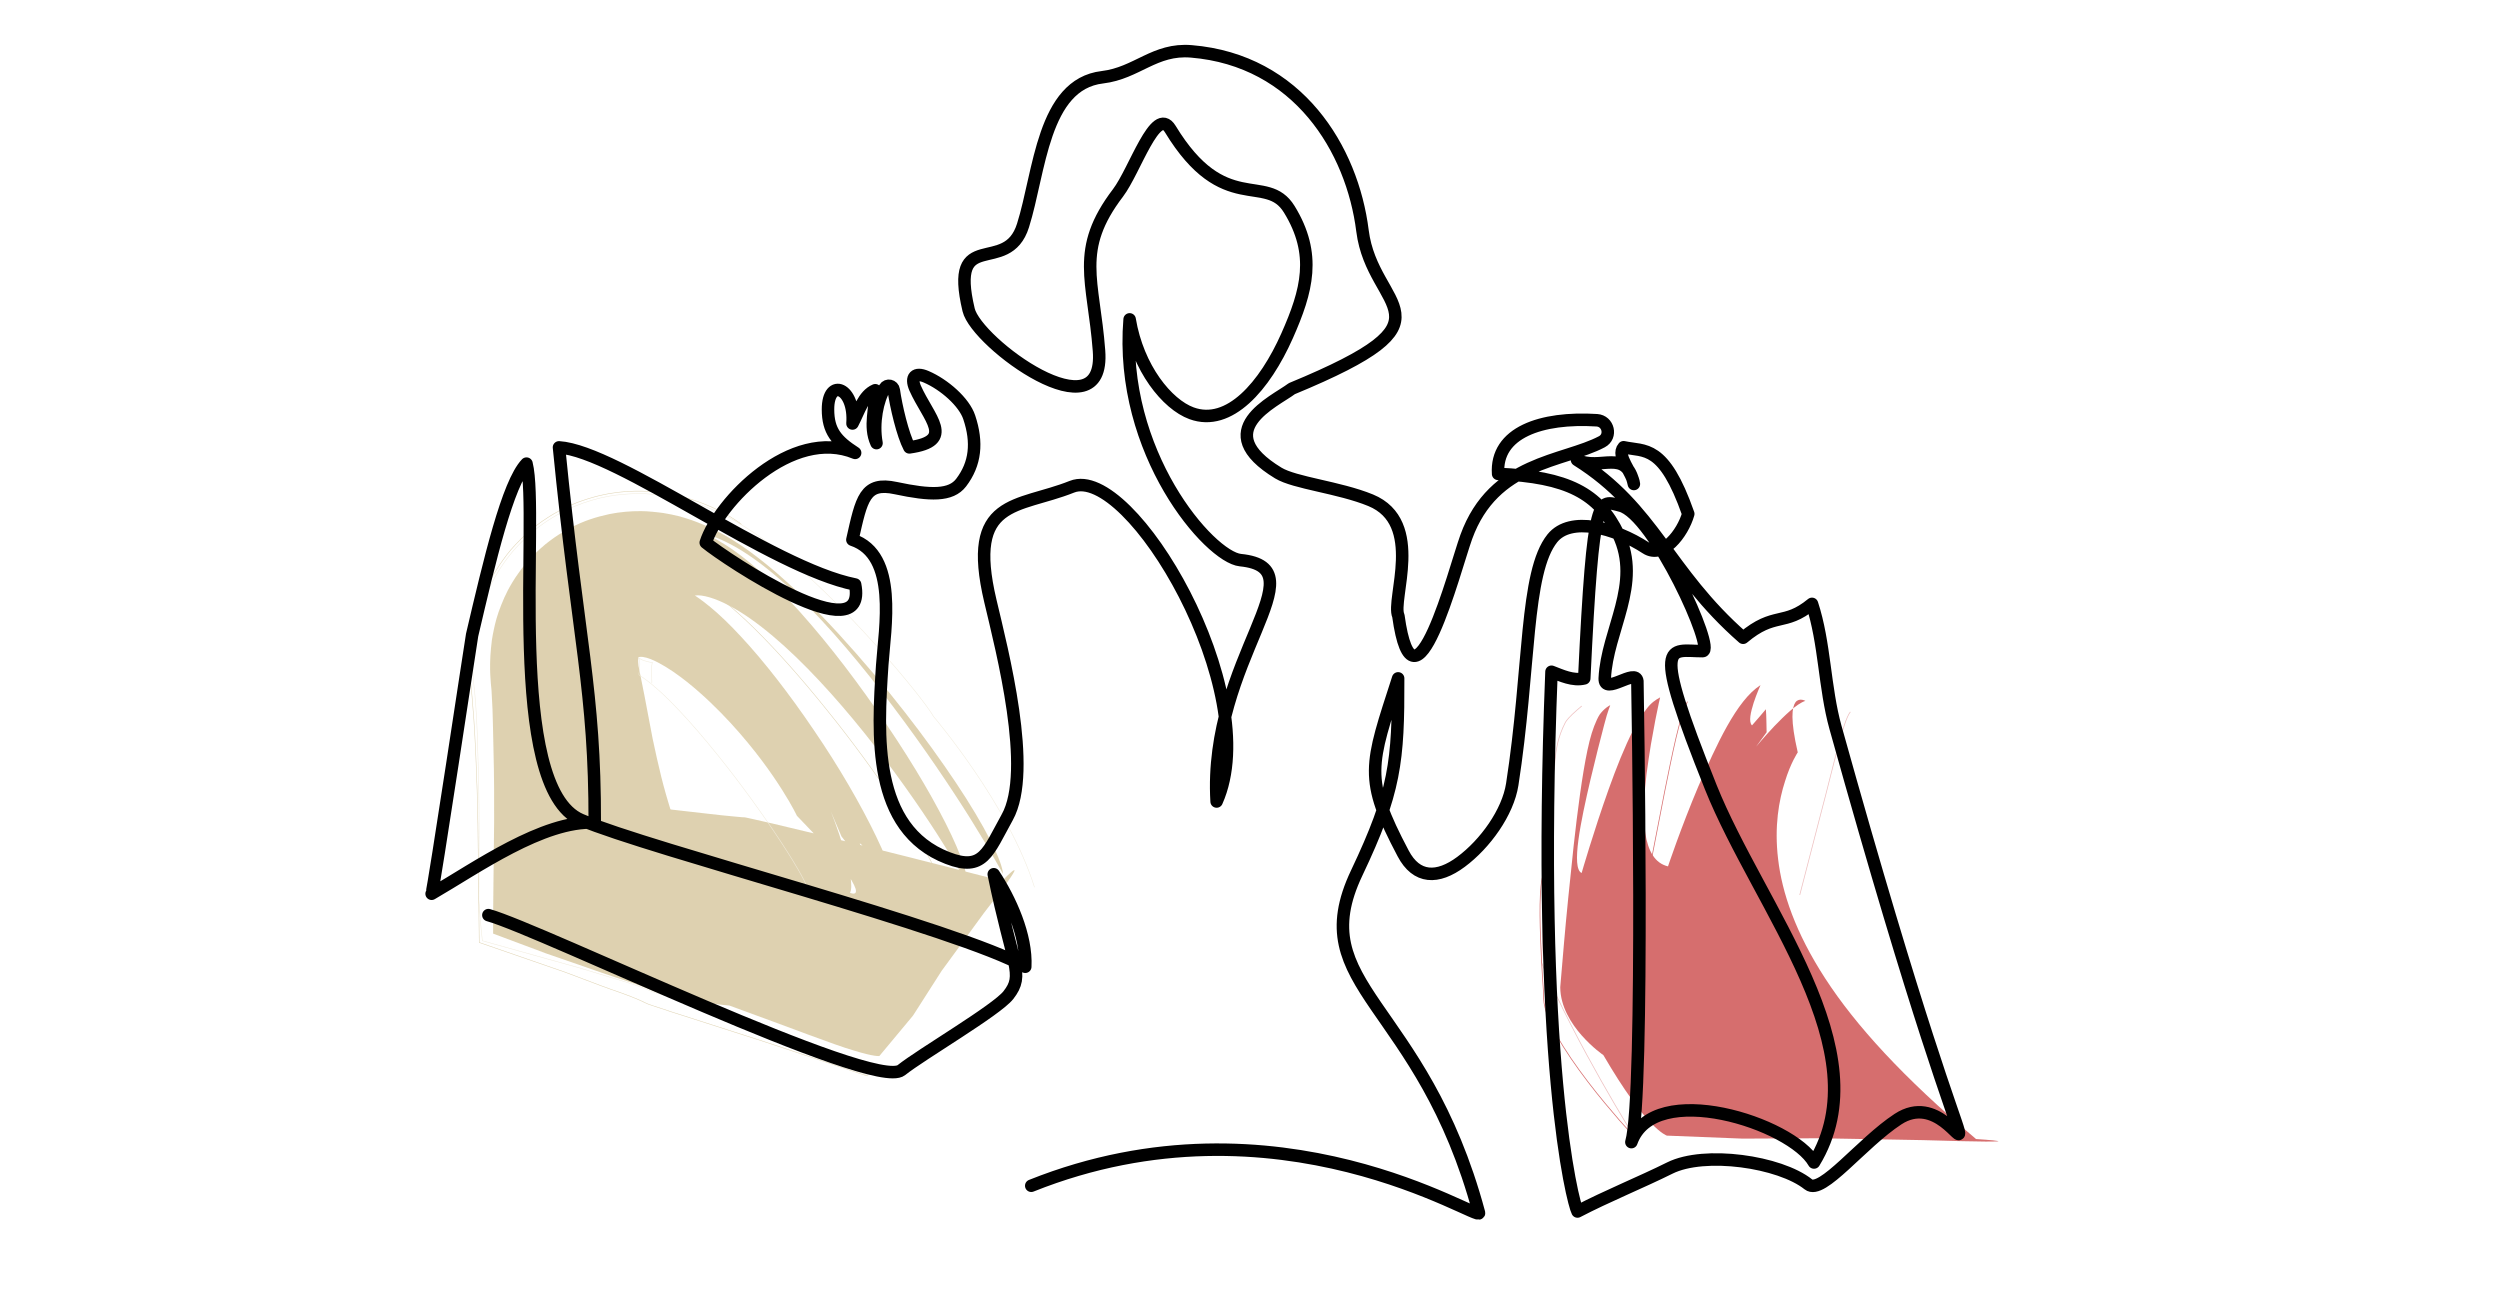 <svg xmlns="http://www.w3.org/2000/svg" viewBox="0 0 200 104"><defs><style>.cls-1{stroke:#000;stroke-linecap:round;stroke-linejoin:round;}.cls-1,.cls-2,.cls-3,.cls-4,.cls-5{fill:none;}.cls-2{stroke:#ebe3ce;}.cls-2,.cls-3{stroke-width:.04px;}.cls-3{stroke:#d0be8e;}.cls-6{fill:#c53131;}.cls-7{fill:#d0be8e;}.cls-8{opacity:.7;}.cls-4{stroke:#c53131;}.cls-4,.cls-5{stroke-width:.06px;}.cls-5{stroke:#e6a6a6;}</style></defs><g id="Couleurs"><g class="cls-8"><g><path class="cls-6" d="M158.05,91.12s6.17,.4-4.21,.09l-8.32-.15-6.11,.03-6.06-.24s-.43-.13-1.27-1.01c-.85-.88-2.1-2.5-3.81-5.43,0,0-3.44-2.35-3.45-5.44,0,0,.12-1.4,.3-3.52,.18-2.11,.47-4.96,.77-7.77,.31-2.8,.68-5.64,1.1-7.64,.23-1.09,.45-1.79,.76-2.46,.07-.15,.16-.33,.24-.44,.08-.1,.16-.2,.25-.29,.18-.18,.37-.33,.58-.44,0,.05-.19,.41-.49,1.59-.15,.57-.32,1.23-.5,1.94-.19,.77-.39,1.59-.59,2.42-.79,3.38-1.56,7.09-.71,7.48,0,0,.96-3.33,2.17-6.72,.61-1.71,1.27-3.37,1.96-4.72,.33-.63,.68-1.2,1.05-1.67,.37-.5,.72-.73,1.1-.94,0,0-.04,.16-.1,.44-.07,.33-.16,.8-.28,1.36-.1,.58-.23,1.25-.36,1.98-.12,.74-.24,1.53-.35,2.38-.39,3.29-.43,6.85,1.72,7.36,0,0,1.02-3.06,2.42-6.38,1.45-3.32,3.06-6.9,4.98-8.12,0,0-.31,.69-.55,1.42-.23,.73-.42,1.52-.13,1.8,.37-.43,.76-.86,1.11-1.29,.05,.62,.04,1.23,.06,1.84l-.84,1.15s.64-.77,1.45-1.63c.82-.85,1.79-1.8,2.49-2.03,0,0-.49-.28-.79,.11-.29,.4-.42,1.41,.18,4.01,0,0-.57,.84-1.02,2.32-.48,1.48-.87,3.59-.55,6.23,.31,2.65,1.36,5.83,3.77,9.54,2.42,3.73,6.22,7.91,12.05,12.83Z"></path><path class="cls-5" d="M130.74,90.91s-.07-.1-.2-.3c-.13-.21-.31-.51-.55-.9-.47-.78-1.13-1.89-1.88-3.22-1.5-2.65-3.36-6.13-4.79-9.48,0,0,.16-3.61,.32-7.42,.04-.93,.09-1.87,.13-2.77,.04-.87,.08-1.71,.14-2.46,.1-1.44,.24-2.54,.46-2.9,0,0-.02-.86,.25-2.04,.12-.5,.31-1.05,.62-1.65,.3-.45,.73-.8,1.3-1.29"></path><path class="cls-4" d="M123.63,69.57c-.47,.59-.47,3.03-.39,5.38,.08,2.34,.25,4.57,.25,4.57-.15,1.77,1.69,4.59,3.54,7.02,.92,1.21,1.86,2.31,2.55,3.11,.36,.4,.64,.72,.84,.94,.21,.21,.32,.32,.32,.32"></path><path class="cls-4" d="M132.08,68.94s.52-2.65,1.09-5.6c.6-2.94,1.19-6.03,1.83-7.21"></path><path class="cls-5" d="M143.98,71.6s.84-3.27,1.73-6.68c.92-3.43,1.73-7.27,2.32-7.97"></path></g></g><g class="cls-8"><g><path class="cls-7" d="M80.18,70.46s2.98-3.1-1.45,2.56l-3.4,4.65-2.29,3.58-2.69,3.23s-.37,.08-2.05-.44c-1.68-.49-4.72-1.7-9.96-3.6,0,0-1.24-.08-3.06-.44-.45-.08-.94-.18-1.45-.31-.25-.06-.51-.12-.78-.19-.13-.03-.27-.07-.4-.1-.16-.05-.18-.02-.58-.2-1.21-.53-2.56-.89-3.95-1.39-1.41-.49-2.87-1-4.39-1.52,0,0-1.53-.57-4.28-1.6-.01-2.24,.05-5.35,.08-8.94,.01-1.78,0-3.76-.05-5.69-.01-.6-.02-1.22-.04-1.85-.01-.48-.03-.97-.04-1.47-.02-.44-.04-.89-.07-1.35,0-.14,0-.05-.06-.69l-.05-.74c-.01-.31-.02-.63-.01-.94,0-.26,.03-.77,.07-1.17l.07-.64c.04-.27,.1-.58,.16-.86,.06-.29,.13-.58,.21-.86,.08-.3,.24-.75,.39-1.12,.15-.39,.32-.75,.51-1.13,.25-.47,.53-.94,.85-1.38,.56-.82,1.52-1.85,2.51-2.59,.5-.38,1.03-.71,1.59-1.01,.55-.29,1.17-.56,1.63-.71,.5-.17,1.02-.31,1.54-.42l.39-.07,.31-.05,.61-.07c.41-.04,.82-.05,1.23-.05,.3,0,.6,.02,.9,.05,.29,.03,.62,.06,.88,.1l.66,.12,.65,.15,.5,.15c.71,.22,1.15,.41,1.65,.62,1.69,.78,2.6,1.43,3.46,2.04,1.65,1.21,2.83,2.29,3.98,3.38,1.13,1.08,2.16,2.15,3.13,3.21,3.88,4.24,7.05,8.41,9.38,11.9,2.31,3.46,3.72,6.27,3.77,7.31,0,0-1-1.85-2.58-4.38-1.59-2.54-3.79-5.81-6.22-9.02-2.43-3.22-5.08-6.39-7.64-8.87-1.28-1.24-2.57-2.33-3.82-3.18-1.24-.85-2.59-1.5-3.26-1.64,0,0,1.09,.55,2.16,1.33,1.1,.79,2.24,1.8,3.4,2.97,2.31,2.33,4.75,5.33,7.02,8.5,2.27,3.16,4.36,6.46,5.83,9.23,1.48,2.76,2.34,4.99,2.22,5.8,0,0-.88-1.61-2.35-3.89-1.47-2.29-3.53-5.24-5.85-8.13-2.32-2.89-4.88-5.7-7.33-7.76-1.22-1.03-2.42-1.88-3.52-2.45-1.08-.57-2.12-.88-2.71-.79,0,0,.53,.34,1.23,.92,.71,.58,1.56,1.39,2.47,2.38,1.83,1.96,3.9,4.63,5.83,7.49,3.89,5.68,7.09,12.18,6.8,14.26,0,0-.48-1.13-1.13-2.34-.65-1.22-1.46-2.52-2.01-2.89l.74,2.28c-.72-.95-1.45-1.89-2.2-2.82l-.85-2s.56,1.39,1.01,2.9c.46,1.51,.8,3.13,.52,3.6,0,0,.63,.3,.44-.34-.2-.62-1.19-2.24-4.69-5.82,0,0-.35-.76-1.18-2.07-.83-1.31-2.14-3.19-4.12-5.35-.99-1.07-2.15-2.22-3.53-3.32-.69-.54-1.44-1.08-2.26-1.51-.4-.21-.84-.4-1.21-.45-.18-.03-.35,0-.37,.02,0,.03,0,.02-.02,.15-.02,.13,0,.33,.02,.54,.05,.24,.1,.49,.15,.74,.11,.54,.22,1.1,.33,1.66,.21,1.1,.42,2.24,.65,3.42,.22,1.05,.45,2.07,.69,3.05,.12,.49,.25,.96,.38,1.42l.2,.68,.1,.33,.05,.16c.02,.05,.14,.03,.21,.05,1.79,.19,3.49,.42,5,.55l.56,.05c.09,0,.16,0,.26,.02l.41,.09c.55,.13,1.11,.25,1.68,.38,1.12,.27,2.27,.54,3.43,.82,4.66,1.15,9.57,2.38,15.03,3.8Z"></path><path class="cls-2" d="M69.46,86.07s-.66-.29-1.94-.86c-1.27-.57-3.12-1.38-5.32-2.29-2.2-.9-4.77-1.91-7.43-2.78-.66-.21-1.34-.45-1.99-.62l-.25-.07-.12-.04s-.06-.01-.18-.06c-.4-.18-.77-.32-1.14-.45-.75-.27-1.56-.49-2.35-.74-.81-.25-1.62-.49-2.43-.74-.85-.24-1.7-.47-2.55-.71-1.72-.48-3.44-.96-5.17-1.45-.1-.85-.19-2.03-.28-3.2,0,0,0-.97,.01-2.68,0-1.71,.03-4.15-.03-7.06-.1-3.6-.12-4.31-.23-5.9-.03-.32-.05-.65-.08-.98l-.09-.85c-.02-.22-.03-.37-.05-.66l-.02-.81v-.41s.03-.54,.03-.54c.02-.37,.06-.74,.11-1.11,.06-.44,.17-1,.29-1.49,.07-.28,.11-.45,.22-.8,.11-.34,.23-.68,.37-1.02s.28-.67,.44-.99c.17-.34,.44-.81,.68-1.2,.26-.4,.53-.79,.83-1.16,.28-.36,.7-.82,1.09-1.19,.81-.79,1.69-1.45,2.66-2,.48-.27,.98-.52,1.49-.73,.47-.19,.89-.33,1.35-.47,.45-.13,.91-.24,1.37-.32,.41-.07,.73-.11,1.1-.14,.71-.07,1.51-.07,1.95-.04,.5,.03,1.11,.09,1.52,.16,.38,.06,.76,.14,1.14,.23,.21,.05,.36,.09,.49,.13l.42,.13c.26,.08,.6,.19,.79,.27,.41,.16,.9,.36,1.2,.5,.34,.16,.69,.33,.94,.47,.28,.15,.56,.3,.77,.43,1.85,1.11,2.92,2,3.99,2.88,1.04,.87,1.93,1.7,2.77,2.5,1.66,1.6,3.08,3.11,4.31,4.48,2.44,2.72,4.1,4.86,4.55,5.64,0,0,1.54,1.81,3.3,4.4,1.77,2.6,3.72,5.93,4.77,9.25"></path><path class="cls-3" d="M59.31,41.94c-.2-.15-.43-.32-.83-.56-.36-.22-.86-.5-1.59-.83-.41-.17-.76-.33-1.4-.54-.15-.05-.29-.09-.44-.14-.14-.04-.3-.09-.53-.14-.41-.1-.84-.19-1.28-.27-.59-.09-1.22-.15-1.85-.17-.34-.01-.84,0-1.26,.03-.45,.03-.86,.08-1.35,.16-.57,.1-1.16,.24-1.73,.42-.29,.09-.57,.19-.85,.29-.29,.11-.64,.27-.96,.42-1.3,.63-2.51,1.46-3.58,2.53-.27,.26-.52,.54-.77,.82-.22,.26-.41,.5-.6,.77-.38,.53-.74,1.09-1.05,1.67-.26,.5-.45,.92-.64,1.41-.09,.24-.18,.48-.26,.72l-.12,.36-.08,.27c-.1,.36-.18,.72-.26,1.09-.08,.38-.14,.77-.16,1-.03,.27-.06,.55-.08,.82-.02,.26-.04,.59-.04,.77,0,.41,0,.83,.02,1.25,.02,.33,.05,.65,.08,.98,.02,.2,.04,.41,.06,.62,.05,.6,.1,1.24,.15,1.9,.02,.37,.05,.75,.07,1.13,.03,.61,.06,1.22,.09,1.83,.08,1.73,.13,3.58,.16,5.32,.04,3.52,.08,6.83,.11,9.53,4.2,1.45,6.88,2.38,6.88,2.38,.89,.33,1.84,.69,2.84,1.07,1,.38,2.1,.71,3.13,1.17l.42,.2,.2,.09,.08,.03,.34,.12c.23,.07,.47,.15,.71,.23,.49,.17,1.01,.34,1.53,.5,2.22,.71,4.59,1.47,6.75,2.17,2.27,.75,4.32,1.43,5.81,1.93,1.5,.51,2.42,.82,2.37,.78"></path><path class="cls-3" d="M57.12,47.48s.4,.29,1.01,.78c.6,.5,1.38,1.19,2.24,2.04,1.72,1.69,3.76,3.98,5.75,6.46,4,4.93,7.77,10.69,8.8,13.05"></path><path class="cls-2" d="M52.15,54.64s0-.41-.02-1.14c0-.15,0-.27,.03-.37,0-.06,.02-.1,.04-.11-.02,0,.07-.03-.04-.02-.15-.02-.3-.05-.46-.1-.54-.12-.71-.42-.6-.25,.04,.07,.05,.14,.06,.24,.03,.14,.03,.25,.02,.41,0,.19-.02,.37-.06,.57-.02,.18,0,.09,0,.12h0c.14,.11,.58,.39,1.02,.75,.44,.37,.93,.81,1.42,1.3,.99,.99,2.03,2.15,3.04,3.37,4.08,4.89,7.71,10.57,7.98,11.63"></path></g></g></g><g id="dessins"><path class="cls-1" d="M82.5,94.86c19.75-7.9,36.04,3.01,35.82,2.17-4.56-16.97-14.13-18.06-9.78-27.2,3.08-6.49,3.33-8.9,3.31-15.56-2.26,7-2.78,7.98,.4,14,1.07,2.04,2.76,2.07,4.63,.68,1.94-1.44,3.75-3.96,4.1-6.2,1.45-9.35,1.01-16.95,3.21-19.69,1.44-1.79,4.98-.86,7.49,.78,1.33,.87,2.93-1.14,3.38-2.73-1.97-5.61-3.48-4.96-5.17-5.33-.62,.7,.72,2,.82,2.94-.64-2.95-2.68-1-4.55-1.93,6.22,3.91,7.2,8.9,13.29,14.23,2.54-2.13,3.26-.87,5.51-2.71,1.03,3.13,.99,6.7,1.88,9.89,13.47,48.3,11.13,27.32,5,31.33-2.92,1.91-6.09,6.09-7.17,5.22-2.29-1.83-8.31-2.69-11.08-1.31-2.29,1.14-5.08,2.27-7.39,3.48-.39-.75-3.31-12.08-2.08-43.18,.79,.3,1.72,.75,2.62,.53,.72-15.12,1.16-14.25,2.9-13.82,2.68,.67,7.65,11.64,6.57,11.64-2.69,0-4.19-1.22,.65,10.88,3.88,9.69,13.72,21.08,8.26,30.03-1.79-3.15-12.81-6.69-14.61-1.63,1.08-3.67,.48-36.86,.48-36.88-.13-1.07-2.67,1.18-2.61-.22,.18-3.87,3-7.54,1.09-11.53-1.56-3.27-4.07-4.59-9.62-4.83-.22-3.31,3.45-4.57,7.9-4.29,.92,.06,1.21,1.29,.4,1.72-3.08,1.63-8.65,1.55-10.85,7.62-.95,2.63-4.18,15.34-5.43,6.31-.59-1.29,2.13-7.46-2.22-9.25-2.54-1.04-6.06-1.37-7.39-2.18-5.59-3.4-.32-5.69,1.09-6.75,13.69-5.66,6.46-6.18,5.65-12.62-.82-6.55-5.16-13.65-13.69-14.36-2.95-.25-4.35,1.74-7.12,2.07-4.77,.56-5,7.58-6.35,11.86-1.3,4.13-5.96-.02-4.35,6.75,.63,2.66,10.97,10.21,10.43,3.26-.43-5.66-1.96-8.05,1.52-12.62,1.35-1.78,3.01-7.03,4.18-5.11,4.3,7.07,7.68,3.43,9.52,6.42,2.22,3.61,1.42,6.53-.17,10.12-1.79,4.03-4.63,7.31-7.65,6.2-1.94-.71-4.3-3.59-4.95-7.51-.87,10.66,6.4,19.01,8.86,19.26,6.52,.65-2.58,7.91-1.9,19.31,3.9-8.75-6.9-27.06-11.58-25.18-4.35,1.74-8.48,.87-6.52,9.14,.94,3.99,3.43,13.56,1.35,17.3-1.56,2.81-1.93,4.37-4.78,3.26-6.06-2.35-5.59-9.86-5.22-15.45,.2-2.93,1.29-8.78-2.39-10.01,.74-3.29,.98-4.67,3.48-4.13,2.77,.59,4.4,.63,5.22-.44,1.15-1.51,1.32-3.21,.65-5.22-.4-1.22-2-2.63-3.45-3.25-.88-.38-1.26,.03-.88,.91,1.07,2.41,3.26,4.22-.46,4.74-.53-1-1.07-3.29-1.25-4.59-.05-.36-.53-.47-.72-.15-.57,.92-.96,2.75-.66,4.4-.63-1.37-.05-2.81-.1-4.23-.95,.4-1.3,1.67-1.82,2.66,.21-2.87-1.96-3.73-1.96-1.13,0,1.73,.68,2.52,2.17,3.48-5.08-2.11-10.91,3.95-11.95,7.18,1.61,1.33,13.04,8.92,11.95,3.35-6.7-1.33-19.01-10.68-23.69-10.97,1.52,15.45,2.88,19.41,2.86,30.02-4.13-.2-9.49,3.63-13.05,5.69,.15-.25,3.18-20.42,3.24-20.7,1.4-5.98,2.85-12.14,4.35-13.71,1.05,4.12-1.74,25.89,4.35,28.5,5.45,2.34,30.39,8.76,35.55,11.75,.13-2.48-1.21-5.42-2.52-7.4,1.52,7.4,2.48,7.99,1.17,9.67-.95,1.21-6.96,4.72-8.56,6-2.17,1.74-28.78-11.21-33.04-12.4"></path></g></svg>